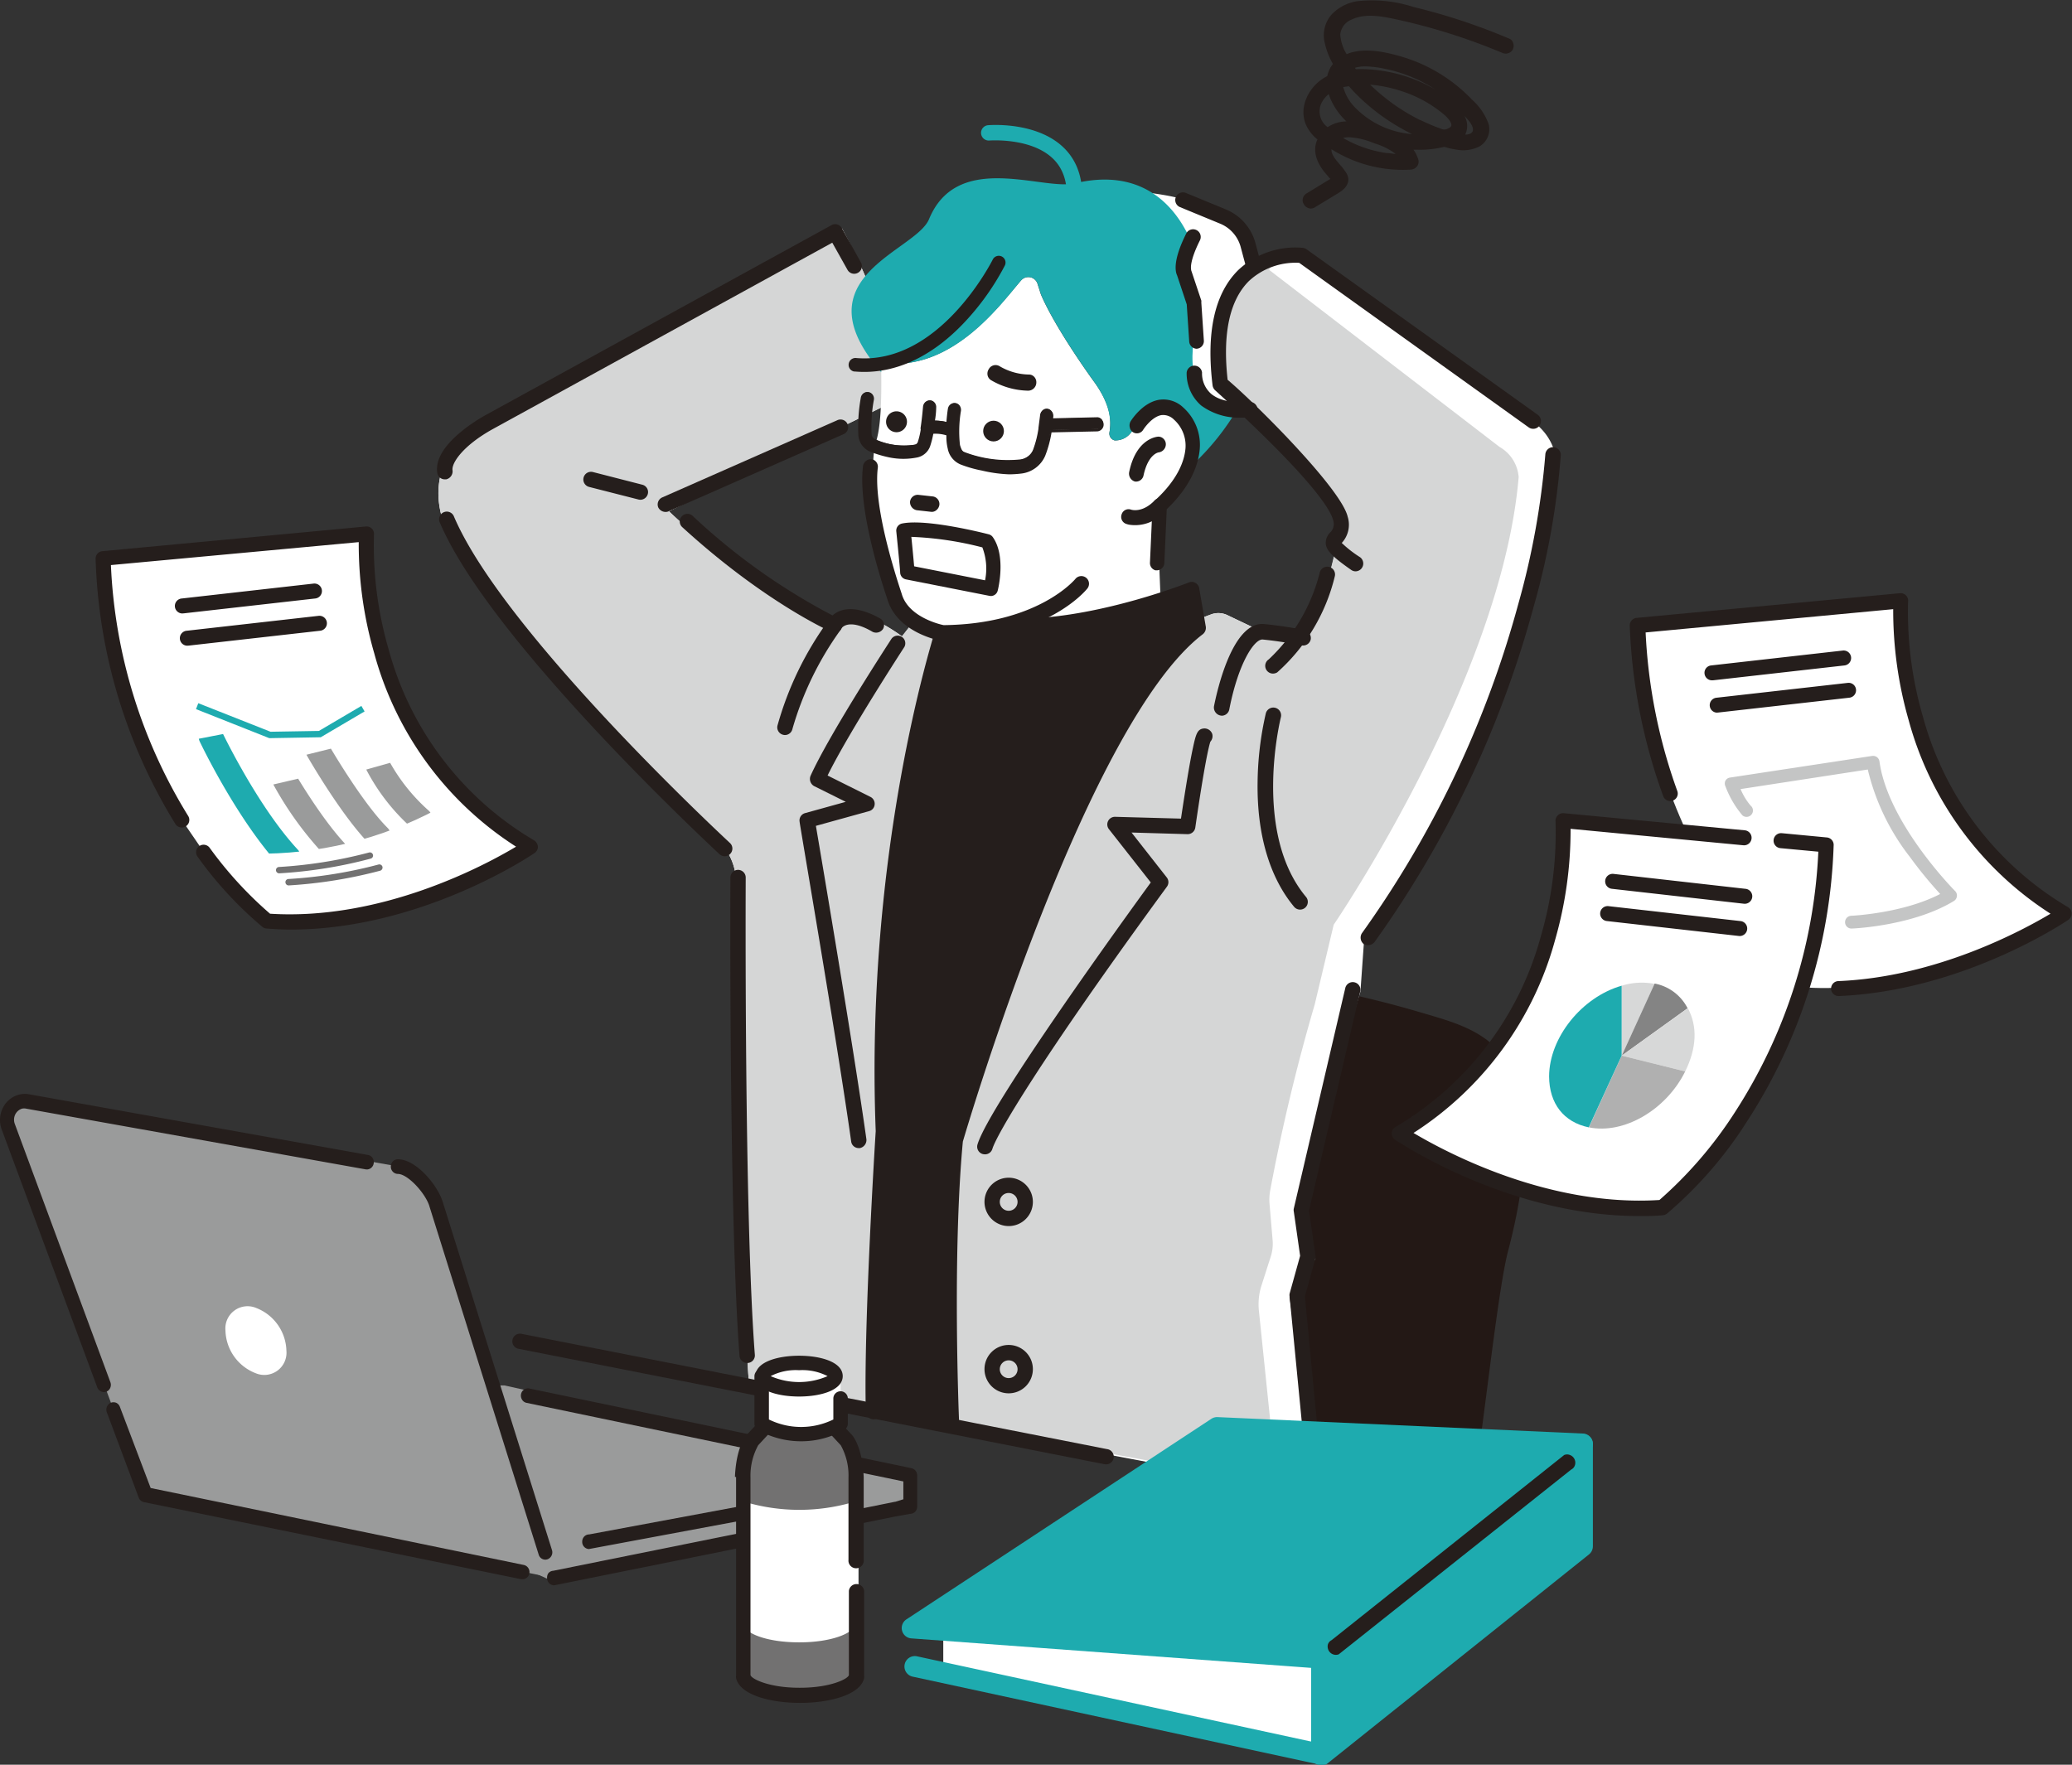 <svg xmlns="http://www.w3.org/2000/svg" xmlns:xlink="http://www.w3.org/1999/xlink" viewBox="0 0 251.82 214.52"><rect x="0" y="0" width="251.82" height="214.52" fill="#333333" stroke="none"/><defs><style>.cls-1{fill:none;}.cls-2{fill:#fff;}.cls-3{fill:#231815;}.cls-4{fill:#d5d6d6;}.cls-5{fill:#21110d;}.cls-6{fill:#1eabaf;}.cls-7{fill:#251e1c;}.cls-8{fill:#9a9b9b;}.cls-9{fill:#727171;}.cls-10{clip-path:url(#clip-path);}.cls-11{fill:#d7d8d8;}.cls-12{fill:#848484;}.cls-13{fill:#b0b0b0;}.cls-14{fill:#c4c5c5;}</style><clipPath id="clip-path"><path class="cls-1" d="M53.09,98.39a45.68,45.68,0,0,1-22.24,5.38L23.14,90l5.14-1,4,6.58,4.83-1.13-.82-2.47,4.94-1.23,3.23,2.81,3.55-1Z"/></clipPath></defs><g id="Layer_2" data-name="Layer 2"><g id="a"><polygon class="cls-2" points="114.64 196.91 114.64 202.91 159.35 213.26 161.19 197.9 114.64 196.91"/><path class="cls-3" d="M143.47,132.84q.76-5.46,1.94-10.85a1.77,1.77,0,0,1,1.08-1.48c.18-.06.39-.08.57-.16a4.91,4.91,0,0,0,.51-.47,5.54,5.54,0,0,1,3.4-1.35,2.52,2.52,0,0,1,1.47.34,124.24,124.24,0,0,1,20.16,4.18c2.86.85,6,1.65,8.37,3.57s3.55,4.95,4,8c.78,5.86-.2,11.78-1.68,17.43s-3.47,26.46-4.95,32.87L143,177.68l-.75-14.36C142.26,156,142.45,140.1,143.47,132.84Z"/><path class="cls-2" d="M185,50.4,159.5,31.88s-3.24-4-10,3.55c0,0-2.93,7.72-.46,11.88,0,0,8.64,9.1,12.8,13.88,0,0,1.55,1.85,1.39,2.63,0,0-2.16,2.31-.92,3.08,0,0-1.42,7.14-3.72,9.66l-5.23.21-4.19-2a2.52,2.52,0,0,0-2-.07,48.6,48.6,0,0,0-7.73,3.66c-3.24,2.09-28.23-3-28.23-3l-1.57,2S103.83,73,102,75.23a61.9,61.9,0,0,1-20.7-13.08l27.35-13.37s1.45-6.46-6.31-21L56.38,52.94s-6.48,5.32-.69,14.12c0,0,14.8,20.82,30.54,34.47,0,0,3.7,1.62,3.24,7.17,0,0,.92,55.54,1.62,59.93l69.18,13-3.55-24,3.15-4.62-1.68-4s3.9-17.85,7.15-28.47l.41-5.78s21.82-30.3,22.52-53.9C188.27,60.81,191.82,54.1,185,50.4Z"/><path class="cls-4" d="M182.25,54.33l-28-21.52s2-4.94-4.79,2.62c0,0-2.93,7.72-.46,11.88,0,0,8.64,9.1,12.8,13.88,0,0,1.55,1.85,1.39,2.63,0,0-2.16,2.31-.92,3.08,0,0-1.42,7.14-3.72,9.66l-5.23.21-4.19-2a2.52,2.52,0,0,0-2-.07,48.6,48.6,0,0,0-7.73,3.66c-3.24,2.09-28.23-3-28.23-3l-1.57,2S103.83,73,102,75.23a61.9,61.9,0,0,1-20.7-13.08l27.35-13.37s1.45-6.46-6.31-21L56.38,52.94s-6.48,5.32-.69,14.12c0,0,14.8,20.82,30.54,34.47,0,0,3.7,1.62,3.24,7.17,0,0,.92,55.54,1.62,59.93l64.09,11.8L153,159.33a7.48,7.48,0,0,1,.32-3.08l1.13-3.53a5.12,5.12,0,0,0,.22-1.94l-.38-4.47a6.43,6.43,0,0,1,.09-1.64,230.49,230.49,0,0,1,5.4-22.55l2.31-9.71S182.48,82.56,184.57,58A4.61,4.61,0,0,0,182.25,54.33Z"/><path class="cls-2" d="M139.29,23.4s5.84.57,7.41,2.16c0,0,5.5,1.8,5.55,7.26h0a8.74,8.74,0,0,0-3.18,4.78l-1.19,4.57-6-2.73Z"/><path class="cls-5" d="M110.27,35.15l-.07-.06Z"/><path class="cls-2" d="M107.11,44.09c-.9-.13,0-.94,0,0Z"/><path class="cls-2" d="M106,58.73c0-1.6.27-4.53.27-4.53,1-2.1.84-7.69.82-10.11,8.54,1.25,14.5-7.14,17-10a1.17,1.17,0,0,1,2,.4l.42,1.31c1.79,4.19,6.33,10.43,6.33,10.43,2.24,3,2.23,5,2,6.3a.86.86,0,0,0,.61,1,2.34,2.34,0,0,0,1.93-.86l.76-.92c3.34-4.88,6.43.25,6.43.25,2.3,4.13-3.64,9.51-3.64,9.51-.39,1.45.13,10.94.32,15.92l-23.51,3.82c.37-1.24,0-4.36.06-4.87-.88.12-.54.2-1.71.37a6.28,6.28,0,0,1-6.53-3.35C106.38,67.14,105.84,62.47,106,58.73Z"/><path class="cls-6" d="M144.58,52s-3.09-5.13-6.43-.25l-.76.92a2.34,2.34,0,0,1-1.93.86.86.86,0,0,1-.61-1c.19-1.3.2-3.29-2-6.3,0,0-4.54-6.24-6.33-10.43l-.42-1.31a1.17,1.17,0,0,0-2-.4c-2.45,2.86-8.41,11.25-17,10,0,.33,0,.72,0,1.15l0,0c-10.13-11.58,4.16-14.62,5.81-18.6,3.46-8.37,13.83-3.42,17.74-4.36,12.66-3,15.05,10,15.05,10,1.61.94,4.63,1.72,3.9,3-.89,1.51-1.33,9.18-1.1,11.23A2.19,2.19,0,0,0,151,48.63a30.41,30.41,0,0,1-6.51,8.28l-.38.45C145.05,55.67,145.55,53.71,144.58,52Z"/><path class="cls-6" d="M142.05,60.33a16.25,16.25,0,0,0-1.24,2.59,7.61,7.61,0,0,1,.13-1.44A14.57,14.57,0,0,0,142.05,60.33Z"/><path class="cls-7" d="M121.24,44.41h0a.93.93,0,0,1,.27.12,7.25,7.25,0,0,0,3.55,1,.87.87,0,0,1,.32.06.94.94,0,0,1,.57.9,1,1,0,0,1-1,1,9.18,9.18,0,0,1-4.54-1.3.92.92,0,0,1-.39-.6,1,1,0,0,1,.15-.72A.94.94,0,0,1,121.24,44.41Z"/><path class="cls-7" d="M113.2,62.22l-1.79-.2h0A1,1,0,0,1,110.6,61a.94.94,0,0,1,1-.85l1.8.2h0a.93.93,0,0,1,.77,1,1,1,0,0,1-.34.64A.85.85,0,0,1,113.2,62.22Z"/><path class="cls-7" d="M140.75,53.08a.87.87,0,0,1,.65.25.92.92,0,0,1,.29.66,1,1,0,0,1-.86,1c-.05,0-1.29.2-1.85,2.8a.93.93,0,0,1-1.06.74h0a1,1,0,0,1-.69-1.13C138.08,53.26,140.64,53.09,140.75,53.08Z"/><path class="cls-7" d="M137.4,51.23c.06-.1,1.42-2.29,3.46-2.63a3.48,3.48,0,0,1,2.94.93,6.1,6.1,0,0,1,2,5.18c-.17,1.7-1,4.32-4,7.19l-.29,6.52a.93.93,0,0,1-.93.91l-.15,0h0a.92.92,0,0,1-.67-.93l.31-6.92a1,1,0,0,1,.31-.66c2.8-2.57,3.55-4.81,3.69-6.23a4.25,4.25,0,0,0-1.4-3.59,1.84,1.84,0,0,0-1.52-.54c-1.21.21-2.2,1.76-2.21,1.78a.89.89,0,0,1-1.24.3.91.91,0,0,1-.39-.58A1,1,0,0,1,137.4,51.23Z"/><path class="cls-7" d="M105.55,47.68a.7.7,0,0,1,.54.84,18.13,18.13,0,0,0-.27,4.17.81.81,0,0,0,.51.71,8.5,8.5,0,0,0,4.89.66.63.63,0,0,0,.43-.38,10.87,10.87,0,0,0,.36-1.57,1,1,0,0,1,0-.3c.19-1.22.28-2.43.28-2.45a.72.72,0,0,1,.74-.68.69.69,0,0,1,.64.76c0,.06-.06.79-.17,1.7a6.13,6.13,0,0,1,1.63.19c0-.63.1-1.24.18-1.72a.69.69,0,1,1,1.37.21,15.39,15.39,0,0,0-.12,4.2c.22.72.31.84.83,1a14.8,14.8,0,0,0,6.58.83,2.07,2.07,0,0,0,1.66-1.24,12.7,12.7,0,0,0,.69-2.67.27.27,0,0,1,0-.09l.19-1.48a.7.7,0,1,1,1.38.17l0,.31,5.49-.13a.69.69,0,0,1,.65.75.73.73,0,0,1-.74.69l-5.58.12a14.44,14.44,0,0,1-.77,2.9,3.52,3.52,0,0,1-2.79,2.1,15.62,15.62,0,0,1-4.81-.22,15.19,15.19,0,0,1-2.41-.68,2.45,2.45,0,0,1-1.65-1.94,6.48,6.48,0,0,1-.16-1.65,4.36,4.36,0,0,0-1.8-.21,9.21,9.21,0,0,1-.39,1.55,2,2,0,0,1-1.45,1.31,8.47,8.47,0,0,1-3.4,0,13.63,13.63,0,0,1-2.26-.68,2.22,2.22,0,0,1-1.4-1.94,20.15,20.15,0,0,1,.3-4.56A.71.71,0,0,1,105.55,47.68Z"/><path class="cls-7" d="M119.33,57.2a14.76,14.76,0,0,1-2.43-.68,2.61,2.61,0,0,1-1.72-2,6.12,6.12,0,0,1-.16-1.6,4.54,4.54,0,0,0-1.59-.19,11.29,11.29,0,0,1-.38,1.49,2.12,2.12,0,0,1-1.54,1.38,8.53,8.53,0,0,1-3.44,0,14,14,0,0,1-2.28-.68,2.35,2.35,0,0,1-1.47-2,20.4,20.4,0,0,1,.3-4.59.82.82,0,0,1,.95-.66h0a.76.76,0,0,1,.52.35.83.83,0,0,1,.11.62,17.94,17.94,0,0,0-.27,4.15.71.71,0,0,0,.44.61,8.42,8.42,0,0,0,4.82.65.48.48,0,0,0,.35-.31,9.54,9.54,0,0,0,.36-1.52.68.68,0,0,1,0-.32c.18-1.2.27-2.4.28-2.45a.83.83,0,0,1,.86-.78.75.75,0,0,1,.54.26.82.82,0,0,1,.2.62s0,.7-.15,1.57a6.68,6.68,0,0,1,1.39.17c.05-.59.11-1.15.18-1.59a.83.83,0,0,1,.92-.71.79.79,0,0,1,.51.31.9.9,0,0,1,.16.64,15,15,0,0,0-.12,4.15c.22.71.3.79.76,1a14.68,14.68,0,0,0,6.53.82,2,2,0,0,0,1.57-1.17,12.78,12.78,0,0,0,.68-2.65.26.26,0,0,1,0-.09l.19-1.47a.81.81,0,1,1,1.6.19l0,.18,5.37-.12a.78.78,0,0,1,.55.25.92.92,0,0,1,.21.62.83.83,0,0,1-.85.79l-5.48.12a13.84,13.84,0,0,1-.77,2.84,3.61,3.61,0,0,1-2.87,2.16,13.17,13.17,0,0,1-1.5.1A17.05,17.05,0,0,1,119.33,57.2Zm14.59-5.7a.59.59,0,0,0-.15-.46.53.53,0,0,0-.38-.18l-5.62.13.06-.43a.59.59,0,1,0-1.16-.15l-.19,1.48V52a12.4,12.4,0,0,1-.7,2.7A2.17,2.17,0,0,1,124,56a14.91,14.91,0,0,1-6.64-.83c-.55-.21-.67-.35-.89-1.11a15.26,15.26,0,0,1,.11-4.25.66.66,0,0,0-.12-.47.55.55,0,0,0-.37-.22.61.61,0,0,0-.66.52c-.08.47-.14,1.08-.18,1.71v.13l-.13,0a6,6,0,0,0-1.59-.19h-.14l0-.13c.12-.93.17-1.66.17-1.69a.63.63,0,0,0-.15-.46.58.58,0,0,0-.39-.19.6.6,0,0,0-.62.58c0,.05-.1,1.26-.29,2.48a.82.82,0,0,0,0,.28,9.57,9.57,0,0,1-.37,1.58.68.68,0,0,1-.51.46,8.7,8.7,0,0,1-4.95-.66.93.93,0,0,1-.58-.81,18.37,18.37,0,0,1,.27-4.2.6.6,0,0,0-.45-.72.61.61,0,0,0-.69.49,19.88,19.88,0,0,0-.3,4.53,2.11,2.11,0,0,0,1.33,1.85,13.61,13.61,0,0,0,2.25.67,8.22,8.22,0,0,0,3.34,0,1.9,1.9,0,0,0,1.38-1.24,9.67,9.67,0,0,0,.38-1.53v-.08h.08a4.66,4.66,0,0,1,1.85.21l.08,0v.08a6.19,6.19,0,0,0,.16,1.62A2.33,2.33,0,0,0,117,56.31a16.49,16.49,0,0,0,2.39.68,15.64,15.64,0,0,0,4.78.21,3.37,3.37,0,0,0,2.69-2,13.34,13.34,0,0,0,.77-2.87l0-.1,5.67-.12A.62.62,0,0,0,133.92,51.5Z"/><path class="cls-7" d="M136.33,62.49a.88.88,0,0,1,1.13-.54s1.34.47,2.86-1.11a.86.86,0,0,1,1.24,0,.94.94,0,0,1,0,1.29,4.66,4.66,0,0,1-4.34,1.65,2.55,2.55,0,0,1-.41-.12A.9.9,0,0,1,136.33,62.49Z"/><path class="cls-7" d="M103.8,45.16l.09,0c4.7.41,9.35-1.7,13.44-6.1a30.81,30.81,0,0,0,4.77-6.74.82.82,0,1,0-1.47-.72c-.07.12-6.44,12.81-16.59,11.92a.83.83,0,0,0-.9.75A.82.82,0,0,0,103.8,45.16Z"/><path class="cls-7" d="M159.61,179h.09a.93.93,0,0,0,.84-1l-1.95-20.41,1.28-4.62a.86.86,0,0,0,0-.39l-.78-5.41,6.22-26.64a.92.92,0,0,0-.69-1.12.93.93,0,0,0-1.12.69l-6.26,26.82a.78.78,0,0,0,0,.34l.77,5.4-1.28,4.6a.93.93,0,0,0,0,.33l2,20.59A.93.93,0,0,0,159.61,179Z"/><path class="cls-7" d="M90.81,165.68h.08a.92.92,0,0,0,.85-1c-1.31-17-1.11-57.64-1.11-58a.93.93,0,0,0-.93-.94h0a.93.93,0,0,0-.93.93c0,.41-.2,41.06,1.11,58.2A.94.94,0,0,0,90.81,165.68Z"/><path class="cls-7" d="M88.08,104.08a.91.91,0,0,0,.68-.3.92.92,0,0,0-.05-1.31C88.44,102.21,61.2,77,55.16,62.76a.93.93,0,1,0-1.72.73c2.61,6.13,9.14,14.79,19.39,25.74,7.61,8.12,14.55,14.54,14.62,14.61A.94.94,0,0,0,88.08,104.08Z"/><path class="cls-7" d="M101.46,76.93a.71.71,0,0,0,.29-.05.86.86,0,0,0,.5-.47c.31-.49,1.44-1,3.79.39a1,1,0,0,0,1.28-.35.93.93,0,0,0-.35-1.27c-1.8-1-3.36-1.36-4.63-1a3,3,0,0,0-1.16.63,76.58,76.58,0,0,1-17-12.1.93.93,0,0,0-1.32.06.92.92,0,0,0,.06,1.31c9.84,9,17.78,12.58,18.12,12.73A1,1,0,0,0,101.46,76.93Z"/><path class="cls-7" d="M80.9,62.23a.83.83,0,0,0,.37-.08l21.22-9.36a.93.93,0,1,0-.75-1.7L80.52,60.45A.94.94,0,0,0,80,61.68,1,1,0,0,0,80.9,62.23Z"/><path class="cls-7" d="M77.83,60.75a.94.94,0,0,0,.9-.7.92.92,0,0,0-.67-1.13l-6-1.54a.93.93,0,1,0-.46,1.81l6,1.53A1,1,0,0,0,77.83,60.75Z"/><path class="cls-7" d="M106.43,137.5c-1.32-34.07,7-59.88,7-60.14a.92.92,0,0,1,.82-.64l3.63-.25,6.75-1.28.15,0c9.33-.26,19.67-4.38,19.77-4.41a.9.9,0,0,1,.72.06,1,1,0,0,1,.46.57l.8,4.67a1,1,0,0,1-.33,1c-14,10.65-28.49,59.34-29.18,61.69-1.3,13.87-.47,33.79-.46,34a.94.94,0,0,1-.89,1h0a.93.93,0,0,1-.93-.89v-.16l-7.68-1a.94.94,0,0,1-.9.81h0a.94.94,0,0,1-.93-.91C104.94,161.47,106.35,138.7,106.43,137.5Z"/><path class="cls-7" d="M119.42,140.28a.93.93,0,0,1-.62-1.16c1.43-4.77,18.12-27.81,21.06-31.85l-5.09-6.48a.93.93,0,0,1,.76-1.5l8,.22c.59-3.94,1.07-6.81,1.44-8.54s.54-2.36,1.36-2.42a1,1,0,0,1,1,.67,1,1,0,0,1-.23.94c-.18.55-.7,2.65-1.83,10.44a.94.94,0,0,1-.95.8l-6.8-.2,4.29,5.47a.93.93,0,0,1,0,1.13c-15.61,21.34-20.69,30.17-21.2,31.85a.93.93,0,0,1-.89.67A1.26,1.26,0,0,1,119.42,140.28Zm26.08-50.5Z"/><path class="cls-7" d="M104.37,139.56h.13a1,1,0,0,0,.8-1.06c-1.57-11.17-5.36-33.52-6.14-38.11l6.46-1.79a.9.9,0,0,0,.68-.8.93.93,0,0,0-.51-.93l-5.21-2.6c2.57-5.24,9.27-15.53,9.34-15.64a.93.93,0,0,0-1.56-1c-.31.48-7.6,11.67-9.86,16.7a1,1,0,0,0,.43,1.22l3.86,1.92-4.94,1.37a.92.92,0,0,0-.67,1.05c0,.27,4.53,26.5,6.27,38.89A.92.92,0,0,0,104.37,139.56Z"/><path class="cls-7" d="M119.65,146.1a2.94,2.94,0,1,1,2.94,2.94A2.95,2.95,0,0,1,119.65,146.1Zm1.86,0a1.08,1.08,0,1,0,1.08-1.08A1.07,1.07,0,0,0,121.51,146.1Z"/><path class="cls-7" d="M119.65,166.43a2.94,2.94,0,1,1,2.94,2.94A2.94,2.94,0,0,1,119.65,166.43Zm1.86,0a1.08,1.08,0,1,0,1.08-1.07A1.08,1.08,0,0,0,121.51,166.43Z"/><path class="cls-7" d="M120.25,72.43l-10.14-2a.88.88,0,0,1-.71-.85c0-.3-.29-3.22-.47-5a.88.88,0,0,1,.69-.94c3-.63,10.24,1.23,10.54,1.31a.87.87,0,0,1,.5.34c1.63,2.3.65,6.32.6,6.49a.86.86,0,0,1-.84.67Zm-9.49-7.17c.11,1.08.26,2.65.34,3.58l8.62,1.7a7.17,7.17,0,0,0-.33-4A40.39,40.39,0,0,0,110.76,65.26Z"/><path class="cls-7" d="M95.4,89.35a.93.93,0,0,0,.9-.71h0a38.91,38.91,0,0,1,5.88-12.1.94.94,0,0,0-.21-1.31.93.93,0,0,0-1.3.21A39.78,39.78,0,0,0,94.49,88.2a.93.93,0,0,0,.69,1.12A.78.78,0,0,0,95.4,89.35Z"/><path class="cls-7" d="M134.33,178a.93.93,0,0,0,.2-1.85l-71.09-14a.93.93,0,1,0-.36,1.82l71.08,14Z"/><polygon class="cls-8" points="108.79 183.45 66.44 191.88 29.49 174.73 33.13 168.41 61.3 168.41 110.61 179.34 110.61 183.45 108.79 183.45"/><path class="cls-8" d="M52.94,146.18l14.35,45.64L17.65,181.73,1,136.92a2.32,2.32,0,0,1,1.44-3,2.06,2.06,0,0,1,.89-.06l45,7.92C50.07,141.79,52.34,144.49,52.94,146.18Z"/><path class="cls-7" d="M.33,134.71a3.06,3.06,0,0,1,1.85-1.61A2.83,2.83,0,0,1,3.42,133l41.27,7.39a.83.83,0,0,1,.57.34.9.9,0,0,1,.16.66.86.86,0,0,1-.33.59.82.82,0,0,1-.62.17L3.2,134.77a1.18,1.18,0,0,0-.54,0,1.38,1.38,0,0,0-.81.71,1.47,1.47,0,0,0-.07,1.09L13.41,168a.94.94,0,0,1,0,.68.83.83,0,0,1-.78.54.88.88,0,0,1-.8-.55L.19,137.25v0A3.28,3.28,0,0,1,.33,134.71Z"/><path class="cls-7" d="M13,171a.87.87,0,0,1,.46-.48.89.89,0,0,1,.66,0,.87.87,0,0,1,.45.49l3.74,9.87,45.33,9.35a.88.88,0,0,1,.7,1,.85.85,0,0,1-.84.74h-.14L17.51,182.6a.86.86,0,0,1-.65-.55L13,171.72A.89.89,0,0,1,13,171Z"/><path class="cls-7" d="M47.74,141.18a.84.84,0,0,1,.62-.26c2.18,0,4.68,3,5.39,5l13.33,42.49a.9.9,0,0,1-.53,1.13.92.92,0,0,1-.28.05.84.84,0,0,1-.8-.61L52.14,146.48c-.56-1.56-2.61-3.78-3.79-3.78a.87.87,0,0,1-.85-.89A.92.92,0,0,1,47.74,141.18Z"/><path class="cls-2" d="M27.4,161.73a5.73,5.73,0,0,0,3.66,5.19,2.7,2.7,0,0,0,3.75-2.72A5.74,5.74,0,0,0,31.15,159,2.7,2.7,0,0,0,27.4,161.73Z"/><path class="cls-7" d="M71,186.78a.85.85,0,0,1,.61-.26l30.79-5.74a.81.81,0,0,1,.6.26.91.91,0,0,1,.25.63,1,1,0,0,1-.26.63.8.8,0,0,1-.6.25L71.57,188.3h0a.86.86,0,0,1-.81-.89A.89.89,0,0,1,71,186.78Z"/><path class="cls-7" d="M66.65,191.23a.84.84,0,0,1,.59-.29l41.49-8.38h.06l1-.31v-2.17L64,170.53a.83.83,0,0,1-.54-.37.94.94,0,0,1-.14-.67.87.87,0,0,1,.36-.57.85.85,0,0,1,.64-.14l46.45,9.69a.89.89,0,0,1,.7.87v3.8a.86.86,0,0,1-.85.88l-1.79.32-41.48,8.37h0a.86.86,0,0,1-.85-.83A.9.9,0,0,1,66.65,191.23Z"/><path class="cls-6" d="M130.19,27.73a.94.94,0,0,0,.91-.72c.86-3.64.39-6.53-1.38-8.59-3.19-3.7-9.37-3.22-9.63-3.2a.93.93,0,0,0,.15,1.86c.07,0,5.51-.41,8.07,2.56,1.36,1.59,1.69,3.92,1,6.94a.94.94,0,0,0,.7,1.12Z"/><path class="cls-7" d="M114.56,77.86h0c12.54-.11,17.39-6.07,17.59-6.32a.93.93,0,0,0-1.46-1.16c-.07.08-4.57,5.49-16,5.61-.57-.11-4.19-1-5.06-3.67v0c0-.11-3.62-10.25-2.94-15.51a.93.93,0,0,0-.8-1,1,1,0,0,0-1,.81c-.73,5.66,2.82,15.77,3,16.36,1.29,4,6.37,4.9,6.58,4.94Z"/><path class="cls-7" d="M166.3,114.89a1,1,0,0,0,.77-.4,127,127,0,0,0,19.29-40.62,93.1,93.1,0,0,0,3.33-18.53.94.94,0,0,0-1.88-.08,95.28,95.28,0,0,1-3.29,18.18,124.89,124.89,0,0,1-19,40,1,1,0,0,0,.22,1.32A.93.93,0,0,0,166.3,114.89Z"/><path class="cls-7" d="M148.47,87a.94.94,0,0,0,.93-.76c1.11-5.7,3.07-8.6,4.07-8.5,0,0,2.17.2,4.72.71a.94.94,0,0,0,1.11-.74,1,1,0,0,0-.74-1.12c-2.66-.53-4.83-.72-4.92-.73-3.88-.39-5.76,8.28-6.1,10a1,1,0,0,0,.75,1.11Z"/><path class="cls-7" d="M154.72,81.88a1,1,0,0,0,.51-.15,22.78,22.78,0,0,0,7-11.69.94.94,0,1,0-1.84-.42,21.75,21.75,0,0,1-6.19,10.53.94.94,0,0,0,.52,1.73Z"/><path class="cls-7" d="M158,110.57a.94.94,0,0,0,.72-1.55c-6.54-7.85-3.08-21.69-3.05-21.83a.94.94,0,1,0-1.83-.47,39.15,39.15,0,0,0-1,8.44c-.08,6.28,1.46,11.49,4.44,15.07A.94.94,0,0,0,158,110.57Z"/><path class="cls-7" d="M152.25,32.82a1,1,0,0,0,.24,0,.94.94,0,0,0,.66-1.15l-.57-2.12a6.15,6.15,0,0,0-3.61-4.1l-4.85-2a.94.94,0,0,0-1.22.52.93.93,0,0,0,.52,1.21l4.85,2A4.26,4.26,0,0,1,150.78,30l.57,2.13A.94.94,0,0,0,152.25,32.82Z"/><path class="cls-7" d="M54.07,58.27h.15A1,1,0,0,0,55,57.18c-.15-.88,1.26-3,4.85-5l41.3-22.68L103,32.8a.93.93,0,0,0,1.27.36.92.92,0,0,0,.36-1.26l-2.32-4.17a.92.92,0,0,0-1.26-.36L58.94,50.5c-1.07.6-6.34,3.73-5.79,7A.92.92,0,0,0,54.07,58.27Z"/><path class="cls-2" d="M146.39,27.57s-3.86,2.16-1.7,7.55c0,0,.47,2.93.62,5.09,0,0-2.57,9.77,5.55,9.36l-2.36-3.08L148,40.93l1.85-6.27Z"/><path class="cls-7" d="M164.74,69.45a.95.95,0,0,0,.55-1.72A14,14,0,0,1,163.07,66l0,0a3.26,3.26,0,0,0,.72-3.19c-.8-3.44-11.44-14-14.59-16.64-.63-5.62.24-9.66,2.58-12a8.31,8.31,0,0,1,6.12-2.22l27.89,20a.94.94,0,1,0,1.1-1.53l-28.1-20.12a1,1,0,0,0-.43-.17,10.12,10.12,0,0,0-7.89,2.72c-2.85,2.84-3.89,7.53-3.1,14a1,1,0,0,0,.33.61C159.58,58.26,161.7,62,162,63.17a1.43,1.43,0,0,1-.33,1.55,1.78,1.78,0,0,0-.54,1.42c.11.82.83,1.56,3.09,3.14A.93.93,0,0,0,164.74,69.45Z"/><path class="cls-7" d="M144.53,41.51l-.3-4.51-1.17-3.52c-.26-.55-.47-1.95,1.11-5.1a.93.93,0,0,1,1.66.84c-1.22,2.44-1.1,3.36-1.07,3.49a.76.76,0,0,1,0,.11L146,36.53a.85.85,0,0,1,0,.23l.31,4.63a.93.93,0,0,1-.86,1h-.07A.94.94,0,0,1,144.53,41.51Zm.17-8.9Zm0,0h0Zm0,0Z"/><path class="cls-7" d="M150.87,50.77a8.75,8.75,0,0,0,1.2-.07.93.93,0,0,0-.26-1.84h0s-3,.38-4.63-1a3.3,3.3,0,0,1-1.09-2.57.94.94,0,0,0-1.87,0,5.14,5.14,0,0,0,1.76,4A7.76,7.76,0,0,0,150.87,50.77Z"/><polygon class="cls-6" points="192.33 175.53 147.92 173.52 110.85 197.9 160.61 201.57 192.33 175.53"/><path class="cls-6" d="M160.51,202.83l-49.75-3.67a1.26,1.26,0,0,1-.6-2.31l37.06-24.38a1.28,1.28,0,0,1,.75-.21l44.42,2a1.26,1.26,0,0,1,1.14.86,1.28,1.28,0,0,1-.4,1.37l-31.72,26.05a1.3,1.3,0,0,1-.8.28Zm-12.24-28-33.63,22.11,45.56,3.37L189,176.64Z"/><path class="cls-6" d="M159.81,200.6l31.72-26a1.26,1.26,0,0,1,2.06,1v12.35a1.27,1.27,0,0,1-.47,1l-31.73,25.37a1.19,1.19,0,0,1-.78.28,1.3,1.3,0,0,1-.55-.12,1.26,1.26,0,0,1-.71-1.14V201.57A1.25,1.25,0,0,1,159.81,200.6Z"/><path class="cls-6" d="M160.61,214.52a1.26,1.26,0,0,0,.26-2.49l-49.42-10.69a1.26,1.26,0,0,0-.53,2.47l49.42,10.68Z"/><path class="cls-7" d="M161.38,199.91a.91.91,0,0,1,.46-.54l28.26-22.5a.92.92,0,0,1,.71,0,1,1,0,0,1,.54.49,1,1,0,0,1,.06.74.88.88,0,0,1-.46.54L162.7,201.1h0a1,1,0,0,1-1.22-.46A1.06,1.06,0,0,1,161.38,199.91Z"/><path class="cls-9" d="M91.4,175.08l1.79-1.94h.32l0-.18,3.61.09,3.61-.09,0,.18h.32l1.79,1.94s1,1.16,1.17,4.51v24.12h0c-.18,1.31-3.17,2.35-6.84,2.35h-.12c-3.66,0-6.65-1-6.83-2.35h0V179.59C90.38,176.24,91.4,175.08,91.4,175.08Z"/><path class="cls-2" d="M103.71,182.59l.63-.4V197l-.3.29c-.18,1.31-3.17,2.35-6.84,2.35h-.12c-3.66,0-6.65-1-6.83-2.35h0V182.49l.33.1A23.31,23.31,0,0,0,103.71,182.59Z"/><path class="cls-2" d="M44.54,64.9s-1.81,25.34,19.91,38c0,0-15.08,10.26-32,9a46,46,0,0,1-7.72-8.38L22.12,99.7a64.46,64.46,0,0,1-9.56-31.79Z"/><path class="cls-7" d="M35.31,113c15.78,0,29.07-8.9,29.66-9.31a.9.9,0,0,0,.4-.78,1,1,0,0,0-.46-.76A38.6,38.6,0,0,1,47.25,79a45.31,45.31,0,0,1-1.8-14,.9.9,0,0,0-1-1l-32,3a.9.9,0,0,0-.83.94,65.12,65.12,0,0,0,9.7,32.23.91.91,0,0,0,1.54-1,63.29,63.29,0,0,1-9.38-30.48L43.6,65.9a47.52,47.52,0,0,0,1.88,13.5,40.47,40.47,0,0,0,17.24,23.52c-3.86,2.31-16.34,9-29.9,8.15a46.86,46.86,0,0,1-7.33-8A.91.91,0,1,0,24,104.12a46.17,46.17,0,0,0,7.9,8.56.88.88,0,0,0,.49.19C33.38,112.94,34.35,113,35.31,113Z"/><path class="cls-2" d="M231,73s-1.81,25.34,19.92,38c0,0-15.09,10.25-32,9,0,0-18.71-14.48-19.92-44Z"/><path class="cls-7" d="M223.45,121.08h0c15.06-.63,27.41-8.92,27.93-9.27a.92.92,0,0,0,.4-.79.91.91,0,0,0-.45-.75A38.61,38.61,0,0,1,233.7,87.11a45.33,45.33,0,0,1-1.8-14,.91.91,0,0,0-1-1l-32,3a.92.92,0,0,0-.83.95,67.92,67.92,0,0,0,4.07,20.72.91.91,0,1,0,1.71-.63A65.8,65.8,0,0,1,200,76.88l30.09-2.83a48.33,48.33,0,0,0,1.88,13.5,40.55,40.55,0,0,0,17.24,23.52c-3.47,2.07-13.88,7.69-25.76,8.19a.91.91,0,0,0,0,1.82Z"/><path class="cls-2" d="M190,99.74l32,3c-1.2,29.57-19.91,44.05-19.91,44.05-16.89,1.2-32-9.05-32-9.05C191.77,125.09,190,99.74,190,99.74Z"/><path class="cls-7" d="M199.2,147.82c1,0,1.92,0,2.9-.1a1,1,0,0,0,.49-.19,49.26,49.26,0,0,0,9.7-11.16,65.47,65.47,0,0,0,10.56-33.57.91.91,0,0,0-.82-1l-5.48-.52a.91.91,0,0,0-.17,1.82l4.61.43a63.53,63.53,0,0,1-10.17,31.72,50.23,50.23,0,0,1-9.14,10.62c-13.55.86-26-5.84-29.89-8.15A40.55,40.55,0,0,0,189,114.25a48.33,48.33,0,0,0,1.88-13.5l21,2a.91.91,0,1,0,.17-1.82l-22-2.08a.91.91,0,0,0-.72.26.89.89,0,0,0-.28.72,44.74,44.74,0,0,1-1.79,14A38.61,38.61,0,0,1,169.59,137a.91.91,0,0,0-.45.75.92.92,0,0,0,.4.79C170.13,138.91,183.42,147.82,199.2,147.82Z"/><path class="cls-7" d="M22.22,74.56h.1l16-1.81a.91.91,0,0,0-.21-1.81l-16,1.81a.91.91,0,0,0,.11,1.82Z"/><path class="cls-7" d="M22.82,78.48h.1l16-1.81a.91.91,0,1,0-.2-1.81l-16,1.81a.91.91,0,0,0,.1,1.82Z"/><path class="cls-7" d="M208.06,82.7h.11l16-1.81a.91.91,0,0,0-.21-1.81l-16,1.81a.9.9,0,0,0-.8,1A.91.91,0,0,0,208.06,82.7Z"/><path class="cls-7" d="M208.67,86.62h.1l16-1.81a.91.91,0,0,0,.8-1,.9.9,0,0,0-1-.8l-16,1.81a.91.91,0,0,0,.1,1.81Z"/><path class="cls-7" d="M212,109.86a.91.91,0,0,0,.1-1.82l-16-1.81a.91.91,0,1,0-.21,1.81l16,1.81Z"/><path class="cls-7" d="M211.38,113.78a.91.91,0,0,0,.11-1.82l-16-1.81a.91.91,0,0,0-.21,1.81l16,1.81Z"/><g class="cls-10"><path class="cls-8" d="M51.06,101.08a1.47,1.47,0,0,0,1-2.58,22.46,22.46,0,0,1-4.91-6.26,1.47,1.47,0,0,0-2.65,1.28,24.8,24.8,0,0,0,5.62,7.2A1.48,1.48,0,0,0,51.06,101.08Z"/><path class="cls-8" d="M46.09,103.13a1.47,1.47,0,0,0,1-2.51c-3.19-3.19-7.19-10.16-7.23-10.22a1.47,1.47,0,1,0-2.55,1.46c.17.3,4.23,7.37,7.69,10.84A1.48,1.48,0,0,0,46.09,103.13Z"/><path class="cls-8" d="M40.53,104.45a1.51,1.51,0,0,0,1-.43c.57-.58,1.43-.37.85-1C39.26,99.91,35.86,94,35.83,94a1.47,1.47,0,0,0-2.6,1.38A41.63,41.63,0,0,0,39.49,104,1.48,1.48,0,0,0,40.53,104.45Z"/><path class="cls-6" d="M35.11,105.76a1.48,1.48,0,0,0,1.09-2.47C31.29,98,27,89,26.94,88.88a1.47,1.47,0,0,0-2.66,1.27c.18.38,4.54,9.48,9.75,15.14A1.49,1.49,0,0,0,35.11,105.76Z"/></g><path class="cls-11" d="M197.1,128.32l4-8.72a8.21,8.21,0,0,0-4,.22Z"/><path class="cls-12" d="M197.1,128.32l8-5.76a5.67,5.67,0,0,0-4-3Z"/><path class="cls-11" d="M197.1,128.32l7.71,1.92c1.4-2.84,1.51-5.46.33-7.68Z"/><path class="cls-13" d="M197.1,128.32l7.71,1.92c-2.31,4.68-7.46,7.67-11.7,6.8Z"/><path class="cls-6" d="M197.09,119.82v8.5l-4,8.72c-3.05-.63-4.81-2.91-4.82-6.2C188.29,126.14,192.23,121.21,197.09,119.82Z"/><path class="cls-14" d="M225.06,112.87h0c.31,0,7.51-.35,12.41-3.35a.77.77,0,0,0,.36-.57.76.76,0,0,0-.22-.64c-.08-.08-8.16-8.24-9.19-15.75a.79.79,0,0,0-.3-.52.82.82,0,0,0-.59-.15l-17.27,2.63a.75.75,0,0,0-.56.38.78.78,0,0,0,0,.68,11.87,11.87,0,0,0,2.08,3.55.78.78,0,0,0,1.09-.12.77.77,0,0,0-.12-1.09,7.86,7.86,0,0,1-1.21-2L227,93.54a27.72,27.72,0,0,0,5.12,10.63,50.75,50.75,0,0,0,3.68,4.5c-4.53,2.36-10.75,2.65-10.81,2.65a.78.78,0,0,0-.75.81A.77.77,0,0,0,225.06,112.87Z"/><path class="cls-9" d="M33.94,106.16h0a55.35,55.35,0,0,0,11.12-1.79.38.38,0,1,0-.21-.74,55.79,55.79,0,0,1-10.94,1.76.38.38,0,0,0-.37.4A.39.39,0,0,0,33.94,106.16Z"/><path class="cls-9" d="M35.09,107.63h0a56.51,56.51,0,0,0,11.12-1.79.4.4,0,0,0,.27-.48.39.39,0,0,0-.48-.27,55.12,55.12,0,0,1-10.94,1.76.38.38,0,0,0-.37.4A.39.39,0,0,0,35.09,107.63Z"/><polygon class="cls-6" points="32.73 89.73 38.98 89.62 44.31 86.48 43.92 85.81 38.76 88.85 32.88 88.95 24.1 85.48 23.82 86.2 32.73 89.73"/><path class="cls-7" d="M182.59,6.2a73.35,73.35,0,0,0-12.86-4.07c-1.77-.38-3.85-.79-5.56,0a2.36,2.36,0,0,0-1.56,2.05,6,6,0,0,0,1,2.78c1.95,3.48,5.4,6.07,8.92,7.82A23,23,0,0,0,175.3,16a7.85,7.85,0,0,0,2.43.58c.5,0,1.32,0,1.5-.61.25-.84-.88-1.88-1.39-2.43a17.71,17.71,0,0,0-9.56-5.37c-1.44-.28-3.68-.68-4.82.54s0,3.39,1,4.45a11.26,11.26,0,0,0,9.5,3.31,11.16,11.16,0,0,0,1.28-.26,2.93,2.93,0,0,0,1.2-.47c.61-.56-.39-1.55-.81-1.9a16.41,16.41,0,0,0-11-3.68c-1.74.12-3.68.82-4.3,2.62-.67,2,1.14,3.21,2.62,4.1a14.78,14.78,0,0,0,5.54,2,14.44,14.44,0,0,0,2.94.1l-.71.93c-.46-1.48-2.13-2.15-3.46-2.62-1.57-.56-3.76-1.42-5.16-.08s.62,2.8,1.32,4c.54.9-.07,1.6-.83,2.07L159.65,25a.73.73,0,0,1-.74-1.26l2.36-1.45.64-.39a1.59,1.59,0,0,0,.22-.13s.06.19,0,.08c-.28-.28-.53-.59-.79-.89-1-1.16-1.66-2.62-.85-4.07,1.75-3.1,6-1.64,8.51-.52a5.28,5.28,0,0,1,3.15,3.12.74.74,0,0,1-.7.93,15.87,15.87,0,0,1-7-1.16,15.94,15.94,0,0,1-3.17-1.72A6.34,6.34,0,0,1,159,15.09a4.5,4.5,0,0,1,1.91-5.31c2-1.31,4.58-1.26,6.83-.95a17.85,17.85,0,0,1,6.61,2.3c1.53.9,4.44,2.7,3.64,4.89-.39,1.06-1.59,1.4-2.58,1.64a12.24,12.24,0,0,1-3.19.34,13.05,13.05,0,0,1-6-1.66,9.64,9.64,0,0,1-4.31-4.5,4.19,4.19,0,0,1-.16-3.09,3.6,3.6,0,0,1,2.22-2c1.95-.68,4.33-.17,6.25.39a19,19,0,0,1,5.9,2.89,19.31,19.31,0,0,1,2.55,2.23,7.24,7.24,0,0,1,2,2.92,2.19,2.19,0,0,1-1,2.47A4.14,4.14,0,0,1,177,18a13.74,13.74,0,0,1-3.14-1,27.72,27.72,0,0,1-3.35-1.59,25.11,25.11,0,0,1-5.68-4.36,13,13,0,0,1-3.56-5.89A3.59,3.59,0,0,1,162,1.92a5.21,5.21,0,0,1,3-1.55c2.38-.43,4.84.25,7.14.82a73.61,73.61,0,0,1,7.54,2.3c1.23.44,2.44.93,3.65,1.44a.73.73,0,0,1,.26,1,.75.75,0,0,1-1,.27Z"/><path class="cls-7" d="M158.48,24.86a.94.94,0,0,1,.3-1.34l2.9-1.77c-.15-.16-.29-.34-.43-.5l-.14-.16c-1.23-1.46-1.57-2.88-1-4.14a5,5,0,0,1-1.38-1.76c-.93-2.16.33-4.5,2-5.6a4.88,4.88,0,0,1,.58-.34,2.79,2.79,0,0,1,.18-.58,2.91,2.91,0,0,1,.51-.89,9,9,0,0,1-1-2.58,3.83,3.83,0,0,1,.84-3.44A5.44,5.44,0,0,1,165,.14a16.39,16.39,0,0,1,6.83.72l.41.1a72.32,72.32,0,0,1,7.56,2.31c1.15.41,2.35.89,3.66,1.44a.81.81,0,0,1,.44.5,1.06,1.06,0,0,1-.06.84,1,1,0,0,1-1.3.36h0a73.49,73.49,0,0,0-12.82-4.05c-1.57-.34-3.71-.8-5.41,0a2.18,2.18,0,0,0-1.42,1.84,5.14,5.14,0,0,0,.77,2.38l.24-.09c2-.72,4.49-.17,6.39.38a19.38,19.38,0,0,1,8.56,5.19l.07.07a7.27,7.27,0,0,1,2,2.95,2.43,2.43,0,0,1-1.15,2.74,4.4,4.4,0,0,1-2.79.36,8.7,8.7,0,0,1-1.41-.32l-.09,0a12.38,12.38,0,0,1-3.26.34l-.43,0a4.24,4.24,0,0,1,.58,1.19.93.93,0,0,1-.12.79,1.05,1.05,0,0,1-.8.44,16.29,16.29,0,0,1-7.08-1.17,16.49,16.49,0,0,1-2.55-1.31c-.05.57.41,1.16,1.05,1.9a7,7,0,0,1,.76,1c.52.86.19,1.71-.91,2.39l-1.91,1.16-1,.61a.9.9,0,0,1-.49.15A1,1,0,0,1,158.48,24.86Zm2.64-7.15-.61-.45c-.45,1.06-.12,2.24,1,3.52l.14.17c.15.18.32.38.49.56a.25.25,0,0,1,.22.09.26.26,0,0,1,0,.21.29.29,0,0,1-.11.26.22.22,0,0,1-.21,0l-3,1.84a.48.48,0,0,0-.15.69.44.44,0,0,0,.64.17l1-.61L162.44,23c1.31-.81.89-1.52.75-1.75a6.62,6.62,0,0,0-.71-.9c-.64-.73-1.39-1.58-1.14-2.49Zm1.16,4.22Zm9.3-2.86-.7.93a.23.23,0,0,1-.23.09.21.21,0,0,1-.18-.16,2.73,2.73,0,0,0-.38-.74,12.7,12.7,0,0,1-1.67-.13,15.09,15.09,0,0,1-5.62-2l-.11-.07a2.48,2.48,0,0,0-.46.34,1.84,1.84,0,0,0-.3.36A16,16,0,0,0,164.51,19a15.63,15.63,0,0,0,6.87,1.14.56.56,0,0,0,.44-.24.42.42,0,0,0,.06-.38,3.26,3.26,0,0,0-.25-.61A.19.19,0,0,1,171.58,19.07Zm-.93.12.1.2.16-.2Zm-1.57-1.42a4.34,4.34,0,0,1,1.23,1c.36,0,.71,0,1.07,0a.25.25,0,0,1,.15,0,5.45,5.45,0,0,0-.41-.57A12.88,12.88,0,0,1,169.08,17.77Zm-5.85-1a14.54,14.54,0,0,0,5.26,1.83c.36,0,.74.09,1.13.11a7.87,7.87,0,0,0-2.47-1.25l-.19-.07a9.41,9.41,0,0,0-3-.71A3.31,3.31,0,0,0,163.23,16.77ZM164,6.94l-.17.07c.17.28.34.56.53.83a8.28,8.28,0,0,1,4,.08A18,18,0,0,1,178,13.36l.21.22c.59.62,1.5,1.57,1.23,2.43-.16.54-.73.81-1.7.79a3.33,3.33,0,0,1-1.34.82l.6.11a3.9,3.9,0,0,0,2.49-.31,2,2,0,0,0,.93-2.22,6.91,6.91,0,0,0-1.89-2.74l-.07-.07a18.83,18.83,0,0,0-2.52-2.2,19.19,19.19,0,0,0-5.83-2.86,15.13,15.13,0,0,0-4.06-.7A6.31,6.31,0,0,0,164,6.94Zm9.73,10.28-1.05-.44a11.67,11.67,0,0,1-3.11-.38,6.57,6.57,0,0,1,1.76,1.31,7.89,7.89,0,0,0,.84.05,11.43,11.43,0,0,0,2.48-.19Zm-7.44-1.09a12.35,12.35,0,0,0,4.26,1.48,7.4,7.4,0,0,0-1.71-1,15.66,15.66,0,0,0-3.77-1.22A11.54,11.54,0,0,0,166.31,16.13Zm-4.94,0a3.3,3.3,0,0,0-.63.75c.21.17.43.33.65.49l.15.1a2.28,2.28,0,0,1,.36-.43,2.79,2.79,0,0,1,.34-.28C162,16.53,161.66,16.33,161.37,16.09Zm14.24.24-.13,0-.19,0a11.32,11.32,0,0,1-1.31.27l-.23,0,.18.07c.48.19,1,.41,1.62.6a4.71,4.71,0,0,0,1.57-.64A8.63,8.63,0,0,1,175.61,16.33Zm-13.85-.53c.3.23.62.45,1,.66a5.19,5.19,0,0,1,3.59.2l-.22-.12a12.3,12.3,0,0,1-1.87-1.28A4.1,4.1,0,0,0,161.76,15.8Zm-1.68-3.12A3.5,3.5,0,0,1,161.36,11a5,5,0,0,1-.1-1.14L161,10c-1.5,1-2.65,3.1-1.82,5a4.56,4.56,0,0,0,1.18,1.54,4,4,0,0,1,.64-.77A2.81,2.81,0,0,1,160.08,12.68Zm18.1,3.42a1.45,1.45,0,0,1-.09.22c.53,0,.84-.18.92-.44.16-.55-.49-1.3-1-1.82A2.45,2.45,0,0,1,178.18,16.1Zm-13-7.21c.29.35.58.68.88,1a16.3,16.3,0,0,1,4.44.84,15.73,15.73,0,0,1,5.31,2.91c.4.34,1.08,1,1.09,1.64a.8.8,0,0,1-.27.61,1.34,1.34,0,0,1-.26.19,5.76,5.76,0,0,0,1.21.24,1.52,1.52,0,0,0,.2-.38c.68-1.84-1.54-3.43-3.54-4.61a17.86,17.86,0,0,0-6.52-2.27,16.86,16.86,0,0,0-2.35-.18ZM172.39,15a24.36,24.36,0,0,1-6.57-4.67,11.87,11.87,0,0,0-1.2,0h-.11l.47.5a24.46,24.46,0,0,0,5.63,4.31c.69.39,1.43.76,2.19,1.11.37,0,.75,0,1.12-.09s.58-.1.88-.17A25.66,25.66,0,0,1,172.39,15Zm-9.14-4.42A5.67,5.67,0,0,0,164.62,13a10.86,10.86,0,0,0,7,3.3c-.43-.21-.85-.43-1.25-.66a24.87,24.87,0,0,1-5.74-4.4c-.24-.25-.47-.51-.69-.76Zm9.35,4a25.07,25.07,0,0,0,2.78,1.16l.12,0,.12,0a1.5,1.5,0,0,0,.65-.29.32.32,0,0,0,.12-.26c0-.38-.48-.92-.92-1.29a15.3,15.3,0,0,0-5.16-2.83,16.61,16.61,0,0,0-3.79-.78A24.12,24.12,0,0,0,172.6,14.6Zm-10.94-2.67c-.07-.16-.12-.32-.17-.47a3.08,3.08,0,0,0-1,1.37,2.38,2.38,0,0,0,.86,2.65,4.19,4.19,0,0,1,2.29-.7A8.37,8.37,0,0,1,161.66,11.93Zm.23-.76c.06.19.12.39.2.58a8.35,8.35,0,0,0,2.3,3.05,10.33,10.33,0,0,1,2.46.5,11.1,11.1,0,0,1-2.57-2,6.22,6.22,0,0,1-1.49-2.56A4.93,4.93,0,0,0,161.89,11.17Zm2.77-2.92.13.18a16.27,16.27,0,0,1,3,.17,18.22,18.22,0,0,1,6.67,2.31,17.66,17.66,0,0,0-6.17-2.53,12.44,12.44,0,0,0-2.34-.29A4.18,4.18,0,0,0,164.66,8.25Zm-1.79.92a6,6,0,0,0-1.11.39,3.53,3.53,0,0,0,0,1.12,5.75,5.75,0,0,1,.92-.41A2.31,2.31,0,0,1,162.87,9.17Zm.36.42a1.94,1.94,0,0,0,0,.54l.41-.09Zm1.33-.68a9.39,9.39,0,0,0-1.08.12.21.21,0,0,1,0,.06c.22.29.45.57.69.86l.46,0c.26,0,.52,0,.79,0C165.1,9.57,164.82,9.24,164.56,8.91Zm-2.29-.69a3.3,3.3,0,0,0-.33.62l-.06.16a5.85,5.85,0,0,1,.74-.25Zm1,.31a2.62,2.62,0,0,1,.65-.5,9.67,9.67,0,0,1-.51-.83,3.48,3.48,0,0,0-.84.63c.16.27.33.53.52.8l.11,0Zm.92-.11-.09.05h.11Zm-1.83-4.21a2.56,2.56,0,0,1,1.69-2.27c1.84-.87,4.08-.39,5.71,0A73.31,73.31,0,0,1,182.68,6h0a.54.54,0,0,0,.71-.16.6.6,0,0,0,0-.46.36.36,0,0,0-.18-.21c-1.31-.56-2.5-1-3.64-1.44a73.26,73.26,0,0,0-7.52-2.3l-.4-.1A16.25,16.25,0,0,0,165,.6a5,5,0,0,0-2.83,1.47,3.38,3.38,0,0,0-.73,3,8.28,8.28,0,0,0,.87,2.3,4.13,4.13,0,0,1,.85-.62A5.48,5.48,0,0,1,162.38,4.21Z"/><path class="cls-7" d="M107.69,51.21A1.27,1.27,0,1,0,109,50,1.26,1.26,0,0,0,107.69,51.21Z"/><circle class="cls-7" cx="120.75" cy="52.4" r="1.26"/><path class="cls-7" d="M89.32,179.54c.15-3.56,1.26-4.92,1.4-5.09l1.8-1.93a.9.9,0,0,1,.4-.26.94.94,0,0,1,.64-.24l3.58.1,3.59-.1a1,1,0,0,1,.64.24,1,1,0,0,1,.4.26l1.81,1.95c.12.15,1.23,1.51,1.39,5.07v10.07a.93.93,0,1,1-1.85,0v-10a7.56,7.56,0,0,0-.94-3.93l-1.51-1.63a.87.87,0,0,1-.44-.16l-3.06.07h0l-3.07-.07a.87.87,0,0,1-.44.16l-1.51,1.63a7.68,7.68,0,0,0-.94,3.93v24h0c.07.45,2.21,1.55,5.92,1.55h.12c3.71,0,5.86-1.1,5.92-1.55h0V193.39a.93.93,0,0,1,1.85,0v10.32a.93.93,0,0,1,0,.29c-.47,2.05-4.28,3-7.72,3h-.12c-3.43,0-7.24-.93-7.72-3a1,1,0,0,1,0-.3V179.54Z"/><path class="cls-2" d="M102.16,167.81v5.25a9.79,9.79,0,0,1-9.59,0v-5.78Z"/><path class="cls-7" d="M97.36,175.2a10.54,10.54,0,0,0,5.27-1.4.89.89,0,0,0,.41-.74V170a.88.88,0,0,0-1.76,0v2.55a8.88,8.88,0,0,1-7.83,0v-5.25a.88.88,0,0,0-1.76,0v5.78a.88.88,0,0,0,.46.77A10.71,10.71,0,0,0,97.36,175.2Z"/><path class="cls-2" d="M92.69,167.28c0,.88,2,1.6,4.43,1.6s4.43-.72,4.43-1.6-2-1.6-4.43-1.6S92.69,166.4,92.69,167.28Z"/><path class="cls-7" d="M91.81,167.28c0-1.71,2.67-2.48,5.31-2.48s5.3.77,5.3,2.48-2.66,2.48-5.3,2.48S91.81,169,91.81,167.28Zm5.31-.72a6.64,6.64,0,0,0-3.46.72,8.67,8.67,0,0,0,6.92,0A6.67,6.67,0,0,0,97.12,166.56Zm-3.58.83Z"/></g></g></svg>